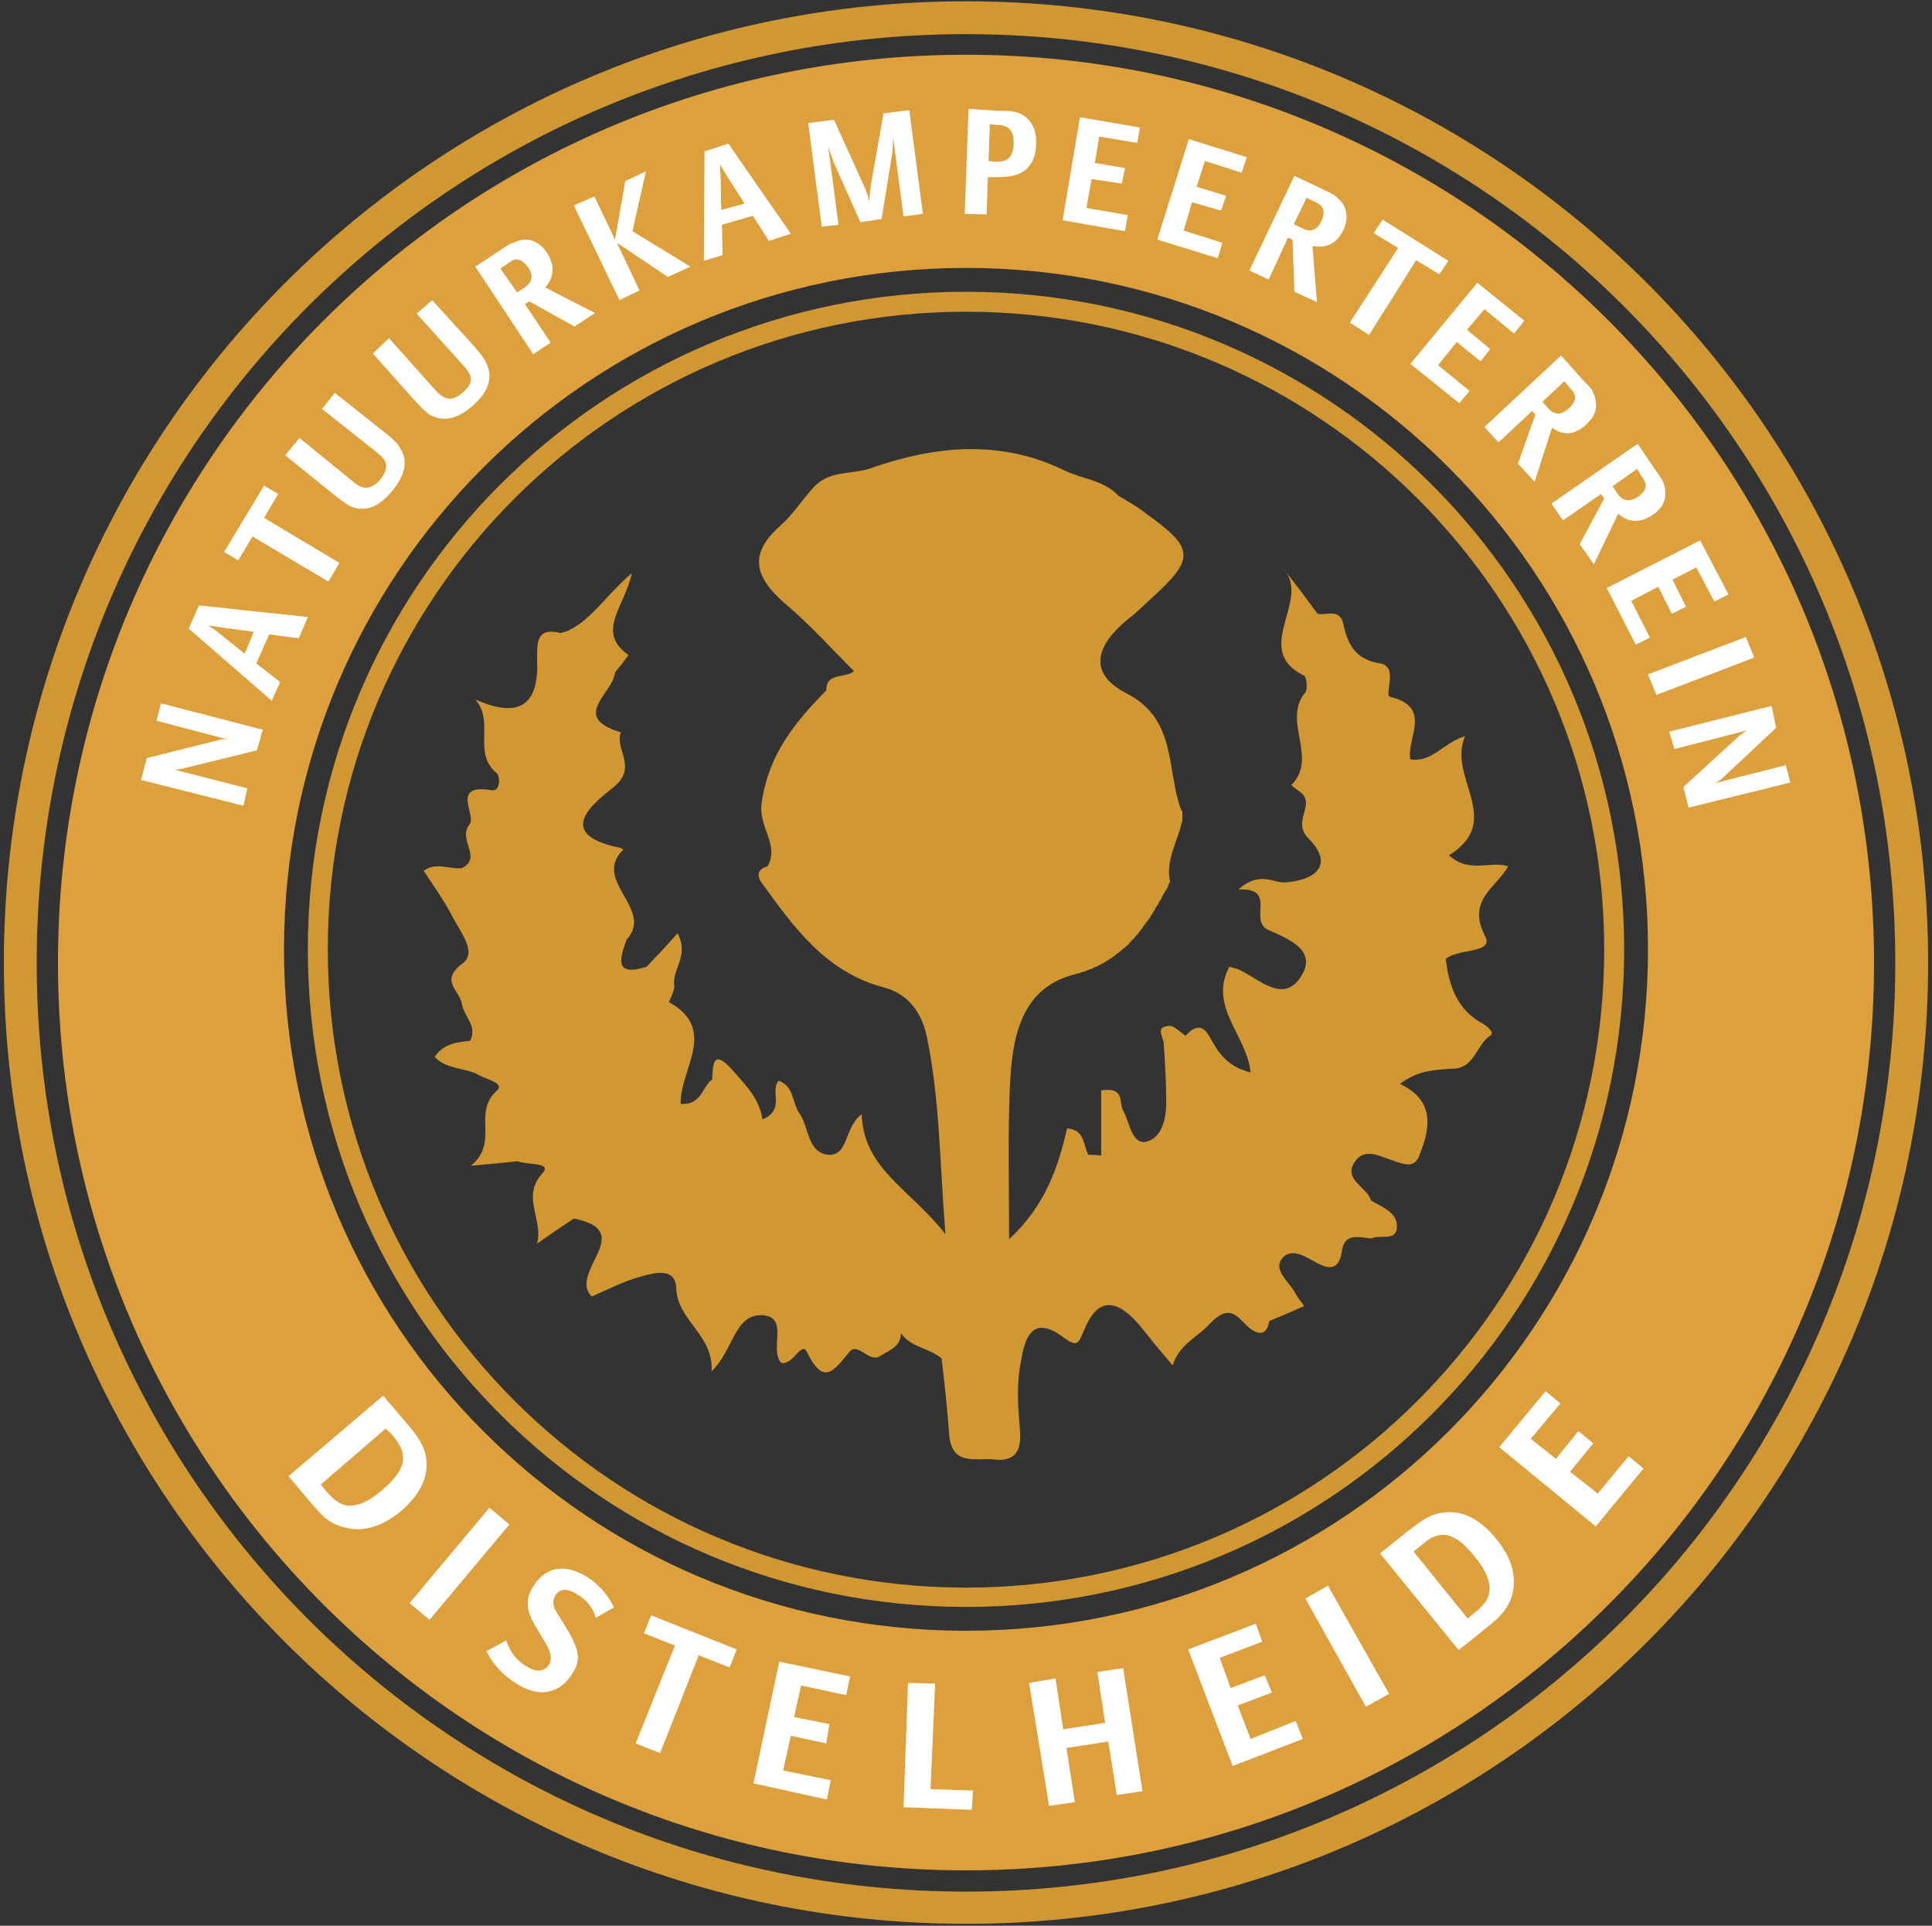 <?xml version="1.0" encoding="UTF-8"?> <svg xmlns="http://www.w3.org/2000/svg" version="1.2" viewBox="0 0 300 299" width="300" height="299"><rect x="0" y="0" width="300" height="299" fill="#333333" stroke="none"/><defs><clipPath id="cp1"><path d="m-250.83-132.41h799.89v565.04h-799.89z"></path></clipPath></defs><style>.a{fill:#dda03c}.b{fill:#fff}.c{fill:#d19732}</style><g clip-path="url(#cp1)"><path fill-rule="evenodd" class="a" d="m150 290.4c-78 0-141-63-141-140.9 0-78 63-141 141-141 78 0 141 63 141 141 0 77.9-63 140.9-141 140.9zm105.9-143c0-58.5-47.3-105.8-105.9-105.8-58.6 0-105.9 47.3-105.9 105.8 0 58.5 47.3 105.8 105.9 105.8 58.6 0 105.9-47.3 105.9-105.8z"></path><path class="b" d="m37.8 125.1l-15.9-4 0.9-3.4 10.8-2.7q0.8-0.3 1.7-0.2l-11-2.9 0.7-2.7 15.8 4.1-0.9 3.2-11 2.7q-1 0.3-1.8 0.3l11.3 2.9z"></path><path fill-rule="evenodd" class="b" d="m29.3 97.6l1.6-3.6 16.9 1.8-1.4 3.3-4.6-0.6-2 4.5 3.7 2.9-1.3 2.9zm8.7 3.9l1.4-3.4-5.1-0.7q-1.5-0.2-2-0.3 0.6 0.3 1.7 1.2z"></path><path class="b" d="m52.7 87.4l-1.7 2.9-11.8-7-2.2 3.7-2.2-1.3 6.2-10.3 2.2 1.3-2.2 3.7z"></path><path class="b" d="m52 61l7.3 5.8q1.8 1.4 2.3 2 1 1.3 1.2 2.5 0.3 2.2-1.8 4.8-1.9 2.4-3.9 2.8-1.3 0.3-2.7-0.3-0.8-0.4-2.3-1.6l-7.8-6.3 2.2-2.7 8.6 7q1.2 0.9 2 0.7 1-0.1 2-1.3 1.1-1.4 0.8-2.5-0.1-0.6-1.3-1.6l-8.6-6.8z"></path><path class="b" d="m67.1 46.6l6.2 6.8q1.5 1.7 1.9 2.4 0.8 1.3 0.8 2.6 0 2.3-2.5 4.5-2.2 2-4.2 2.1-1.4 0.1-2.7-0.7-0.8-0.6-2-1.9l-6.7-7.5 2.5-2.4 7.4 8.3q1.1 1.1 2 1.1 1 0 2.1-1 1.4-1.2 1.2-2.3-0.1-0.7-1.1-1.8l-7.3-8.1z"></path><path fill-rule="evenodd" class="b" d="m92.4 48.6l-3.2 2.1-7-3.9-0.7 0.4 4 6-2.7 1.8-9-13.6 4.1-2.7q1.1-0.8 1.8-1 1-0.5 2-0.5 1.9 0.1 3.2 2 1.9 2.9-0.2 5.4h-0.1zm-12.1-3.2l1.2-0.8q1.8-1.2 0.5-3.1-1-1.4-2.1-1.2-0.3 0.1-0.9 0.5l-1.3 0.9z"></path><path class="b" d="m99.3 45.1l-3.1 1.5-7.1-14.7 3.2-1.4 3.2 6.7 1.6-9.1 3.2-1.5-2.1 9.3 9 5.5-3.5 1.6-7.9-5.3z"></path><path fill-rule="evenodd" class="b" d="m109.4 23.5l3.7-1.2 9.7 14-3.4 1.1-2.5-3.9-4.8 1.4 0.1 4.7-2.9 0.9zm2.6 9.1l3.6-1-2.8-4.4q-0.8-1.3-1-1.7 0 0.6 0.1 2z"></path><path class="b" d="m136.9 34l-3.3 0.5-4.1-9.2q-0.5-1.3-0.9-2.6l1.6 12.2-2.6 0.3-2.1-16.1 4-0.5 4.5 9.9q0.7 1.5 1 2.8 0-1.1 0.3-3l1.9-10.7 4-0.5 2.1 16.1-3 0.4-1.6-12.2q0 1.1-0.2 2.7z"></path><path fill-rule="evenodd" class="b" d="m153.2 33.3l-3.4-0.1 0.6-16.3 4.4 0.3q1.8 0 2.4 0.1 1.3 0.2 2.1 0.9 1.7 1.4 1.6 4.2-0.1 3-2.1 4.3-1.5 0.9-4.5 0.8h-0.9zm0.3-8.3l0.9 0.1q1.6 0.1 2.3-0.6 0.7-0.8 0.7-2.3 0-1.4-0.5-2-0.5-0.7-1.9-0.8l-1.3-0.1z"></path><path class="b" d="m174.2 28.5l-4.7-0.7-0.8 4.5 6.4 1.1-0.4 2.5-9.7-1.7 2.7-16 9.3 1.6-0.4 2.4-5.9-1-0.7 4.1 4.7 0.8z"></path><path class="b" d="m189.6 32.7l-4.5-1.3-1.3 4.4 6 1.9-0.7 2.4-9.4-2.9 4.9-15.6 9 2.8-0.8 2.4-5.7-1.8-1.3 4 4.6 1.4z"></path><path fill-rule="evenodd" class="b" d="m204.5 46.9l-3.5-1.6-0.3-8.1-0.7-0.3-3 6.5-3-1.4 7-14.7 4.4 2.1q1.3 0.6 1.8 0.9 0.9 0.7 1.4 1.5 1 1.7 0 3.9-1.5 3.1-4.7 2.5h-0.1zm-3.6-12.1l1.4 0.7q1.9 0.9 2.9-1.2 0.7-1.6-0.1-2.4-0.2-0.2-0.8-0.5l-1.4-0.7z"></path><path class="b" d="m212.6 52l-3-1.9 7.5-11.6-3.8-2.3 1.4-2.1 10.2 6.4-1.4 2.1-3.6-2.2z"></path><path class="b" d="m229.9 56.1l-3.7-3-2.9 3.6 4.9 4-1.6 1.9-7.6-6.1 10.4-12.6 7.3 5.9-1.6 2-4.6-3.8-2.7 3.2 3.6 3z"></path><path fill-rule="evenodd" class="b" d="m238.3 74.8l-2.6-2.8 2.7-7.6-0.5-0.6-5.2 4.9-2.2-2.4 11.9-11.1 3.3 3.7q1 1 1.4 1.5 0.6 1 0.7 2 0.3 1.9-1.5 3.5-2.5 2.4-5.2 0.6l-0.1-0.1zm1.2-12.4l0.9 1q1.5 1.6 3.2 0 1.3-1.2 0.9-2.2-0.1-0.3-0.6-0.8l-1-1.2z"></path><path fill-rule="evenodd" class="b" d="m247.5 87.6l-2.2-3.1 3.8-7.1-0.5-0.7-5.9 4.1-1.8-2.6 13.4-9.3 2.7 4q0.8 1.1 1.2 1.8 0.4 1 0.4 1.9 0 2-1.9 3.3-2.9 2-5.4-0.1v-0.1zm2.9-12.1l0.8 1.2q1.2 1.7 3.2 0.4 1.4-1 1.1-2.1-0.1-0.3-0.5-0.9l-0.8-1.3z"></path><path class="b" d="m259.6 95.3l-2.1-4.2-4.2 2.2 2.9 5.7-2.2 1.1-4.5-8.8 14.5-7.4 4.4 8.4-2.2 1.1-2.8-5.3-3.7 1.9 2.1 4.2z"></path><path class="b" d="m257.2 107.9l-1.3-3.2 15.2-5.8 1.3 3.2z"></path><path class="b" d="m259.2 113.6l15.9-4 0.7 3.4-8 7.5q-0.7 0.7-1.5 1.1l11-2.8 0.7 2.7-15.8 3.9-0.8-3.2 8.4-7.7q0.8-0.7 1.5-1.1l-11.3 2.9z"></path><path fill-rule="evenodd" class="b" d="m44.8 229.2l14.7-12.5 3.4 4q1.4 1.6 1.9 2.4 1 1.4 1.3 2.9 0.9 4.5-3.8 8.6-4.6 3.8-9 2.5-1.6-0.4-2.9-1.5-0.8-0.7-2.3-2.5zm5 1.3l1 1.2q1.5 1.7 2.8 2 2.5 0.5 5.8-2.4 3.2-2.7 3.2-4.9 0-1-0.5-1.9-0.3-0.6-1.2-1.7l-1-1z"></path><path class="b" d="m66.7 251.5l-3.1-2.6 12.4-14.8 3.1 2.6z"></path><path class="b" d="m95.3 249.6l-2.8 1.6q-0.6-2.3-2.8-3.6-2.5-1.6-3.5 0.2-0.5 0.9-0.1 1.9 0.1 0.3 1 1.7l1.1 1.8q1.4 2.4 1.5 3.7 0.2 1.4-0.8 2.9-1.5 2.5-4 2.9-2.2 0.3-4.7-1.3-3-1.8-4.6-4.9l-0.1-0.1 3.1-1.7q0.9 2.7 3.1 4 2.4 1.5 3.6-0.3 0.4-0.8 0.1-1.8-0.1-0.5-0.7-1.5l-1.3-2.2q-1.2-1.9-1.4-3.2-0.3-1.7 0.8-3.4 1.1-1.8 2.9-2.5 2.4-0.8 5.4 1 2.8 1.8 4.2 4.7z"></path><path class="b" d="m102.5 272.2l-3.8-1.5 6.1-15.2-4.8-1.9 1.1-2.8 13.3 5.3-1.1 2.8-4.8-1.9z"></path><path class="b" d="m128.3 270.7l-5.5-1.2-1.2 5.4 7.4 1.5-0.6 3-11.4-2.5 4-18.9 11 2.3-0.6 2.9-7-1.5-1.1 4.9 5.5 1.1z"></path><path class="b" d="m145.2 261.4l-0.7 16.4 6.6 0.2-0.2 3-10.6-0.4 0.7-19.3z"></path><path class="b" d="m165.6 271.4l1.3 8.4-4 0.6-3.1-19.1 4.1-0.7 1.2 7.9 6.5-1-1.2-7.9 4-0.6 3 19.1-4 0.6-1.3-8.3z"></path><path class="b" d="m197.5 262.8l-5.3 2 2 5.2 7-2.8 1.1 2.8-10.9 4.2-6.9-18.1 10.5-4 1 2.8-6.6 2.5 1.7 4.7 5.3-2z"></path><path class="b" d="m215.7 263l-3.6 2-9.4-16.8 3.5-2z"></path><path fill-rule="evenodd" class="b" d="m226.5 256.2l-12.2-15 4.1-3.3q1.8-1.4 2.6-1.9 1.4-0.9 2.8-1.1 4.6-0.8 8.5 4 3.8 4.6 2.4 9.1-0.5 1.5-1.7 2.8-0.7 0.8-2.5 2.2zm1.4-4.9l1.2-1q1.8-1.4 2.1-2.8 0.6-2.4-2.2-5.8-2.6-3.3-4.8-3.4-1 0-2 0.5-0.5 0.3-1.6 1.2l-1.1 0.9z"></path><path class="b" d="m247.4 224.1l-3.6 4.4 4.3 3.4 4.8-5.8 2.3 1.9-7.4 9-15-12.3 7.2-8.7 2.3 1.9-4.6 5.5 3.9 3.1 3.5-4.3z"></path><path fill-rule="evenodd" class="c" d="m150 298.7c-82.6 0-149.4-66.7-149.4-149.2 0-82.6 66.8-149.3 149.4-149.3 82.6 0 149.4 66.7 149.4 149.3 0 82.5-66.8 149.2-149.4 149.2zm144.3-149.2c0-79.8-64.5-144.2-144.3-144.2-79.8 0-144.3 64.4-144.3 144.2 0 79.7 64.5 144.2 144.3 144.2 79.8 0 144.3-64.5 144.3-144.2z"></path><path fill-rule="evenodd" class="c" d="m150 249.5c-56.5 0-102.2-45.6-102.2-102.1 0-56.4 45.7-102.1 102.2-102.1 56.5 0 102.2 45.7 102.2 102.1 0 56.5-45.7 102.1-102.2 102.1zm99.1-102.1c0-54.7-44.3-99-99.1-99-54.8 0-99.1 44.3-99.1 99 0 54.8 44.3 99.1 99.1 99.1 54.8 0 99.1-44.3 99.1-99.1z"></path><path fill-rule="evenodd" class="c" d="m231.4 160.8c-2.1 1.4-2.4 4.8-5.4 5.1-2.9 0.2-5.8 0.2-8.6 2.4 5.1 2.4 4.9 6.4 3.1 10.8-0.7 2.4-2.4 1.7-3.9 1.2-2.3-0.7-4.7-2.3-6.3 0.2-1.7 2.7 2 3.8 2.6 5.9 1.7 1 4.2 1.9 4 4.2-0.1 2.2-2.6 1-4 1.7-1.8-0.2-4.1-0.9-4.5 1.8-0.4 2.7-1.5 3.2-3.7 2.1-1.9-1-4.2-2.7-5.7-0.7-1.3 1.8 1.3 3.6 2.2 5.4 0.3 0.6 0.8 1.1 1.3 1.9q-2.7 1.2-5.4 2.3c-0.2 1.4-0.9 2.3-2.3 1.6-2.3-1.1-3.2-5.2-7.1-1-1.6 1.8-4.6 3-5.6 6.3-2-2.3-3.6-4.3-5.2-6.3-3.2-3.7-6.3-4.7-8.5 0.7-0.9 1.9-0.9 3-3.2 1.3-5.2-4-6.2 0.7-6.7 3.9-0.7 3.5-0.4 7.2-0.1 10.7 0.2 3.1-0.9 4.7-4.1 4.3-2.7-0.3-6.4 1.1-6.9-3.7-0.3-4.1-0.7-8-1.2-12-1.9-1.6-4.8-1.7-6.3-3.9 0 2.2-2 2.7-3.5 3.7-1.7 0.6-3.2-2.3-4.5-0.8-2.4 2.9-4 5.4-6.6 0-0.9-1.7-2.1 2.1-4 1.7-1.9-2.1 1.3-7.1-2.9-7.4-4.4-0.2-4.5 5.5-7.9 8.7 0.3-5.7-5.3-7.8-5.5-12.9-0.1-3.2-3.3-2.4-5.1-1.9-2.8 0.7-5.5 2.1-8 3.2-3.8-3.7 7.2-10.2-2.8-12.1q-2.9 1.9-5.7 3.9c1-3.8-2.5-7.2 0.8-10.9 1.7-1.8-2.5-1.3-3.8-1.9-1.9 0.2-3.8 0.4-7.3 0.7 4.5-3.6 0.2-8.2 4-11.6 1.4-1.2-1.5-1.8-2.6-2.4-2.1-1.3-5-0.8-7-2.9 1.3-2 3.4-2.3 5.5-2.5 1.2-2.3-1-3.8-1.3-5.8-0.3-2-3.5-3.5 0.1-6.2 2.4-1.7-0.4-5-1.6-7.4-1.2-2.3-2.7-4.4-4.4-7 1.9-1.4 4-0.2 5.9-0.4 3.3-1.6-0.7-4.4 1.2-6.8 1.2-1.4-3.1-6.4 3.5-5.3 1.3 0.2 1.3-2.2 0.7-2.7-3.8-3.1-0.2-7.9-3.3-11.4 7.2 3.2 9.9 0.5 9.6-6.2 0-2.5-0.2-5.1 3.7-4.1q0.4-0.2 0.7-0.2c3.9-1.6 6.1-5.5 10.3-9.1-1 5.1-5.7 9.1-0.5 12.7q-1 1.4-2.1 2.7c-0.2 3.2-7.1 6.9 0.9 9.3-1 2.6 2.7 5.4-1.1 8.5-2.7 2.2-9.6 7.2 0.8 9.4 0.3 0 0.5 0.2 0.7 0.3-5 4.9 4.9 9.2 0.5 14-1.1 3-1.9 5.8 3.1 4.2 1.6-1.7 3.1-3.2 4.8-5.2 1.9 3.5-0.9 5.6-0.5 8.2 0.1 0.7-0.9 2.5-0.8 2.5 7.7 4.3 1.6 10.5 1.8 15.8 3.3 0.2 3.3-2.7 4.9-3.8 0.1-2.4 0.1-4.8 3.1-1.5 2 2.3 4.2 4.4 4.7 7.7 3.6-1.5 1.1-4.4 2.5-6 2.4 0.8 2.1 3.4 3.2 5 1.6 2.2 1.2 6.3 4.7 6.5 3 0 2.3-4.3 5-6.3 0.3 8.5 7.4 11.5 13 18.6-0.9-11.6-0.9-21.2-2.9-30.7-0.8-3.9-3.1-6.7-6.7-7.6-9-2.4-13.9-9.3-18.9-16.2-0.9-1.2-0.6-2.2 0.9-2.6 1.9-3.4-1.6-6.2-0.9-10 1.1-7.5 5.2-12.4 10-17.3 0-2.9 3-1.8 4.3-3-3.5-3.5-6.8-7.2-10.6-10.4-5-4.3-5.7-7.9-0.8-12.2 2.1-1.9 3.4-4.1 5.3-6.1 2.4-2.5 5.8-1.8 8.7-2.8 10-3.5 20.1-4.5 30 0.3 2.8 1.4 6.2 1.5 8.5 4 1.5 0.9 3 1.7 4.2 2.7 7.6 5.4 7.7 7 1 13.1-1.2 1.1-2.4 2.3-3.7 3.3-4.8 3.9-6.6 8.3-0.2 11.6 7.8 4 6.1 11.9 8.4 18q0.1 0.1 0.1 0.2 0.1 0.1 0.1 0.1 0 0.1 0 0.2 0 0.1 0 0.2 0 0 0 0.1 0 0.1 0 0.1 0 0.1 0 0.2 0 0.1 0 0.1 0 0.1 0 0.2 0 0 0 0 0 0.2 0 0.3 0 0.2-0.1 0.3c-0.5 2.6-2.6 6-1.8 9.2v0.1q0 0-0.1 0-0.1 0.3-0.2 0.5 0 0.2-0.1 0.3-0.2 0.2-0.2 0.4-0.1 0.1-0.2 0.2 0 0.1-0.2 0.4-0.1 0-0.1 0.2-0.1 0.2-0.2 0.3 0 0.2-0.1 0.3-0.1 0.1-0.2 0.3-0.1 0.1-0.2 0.3 0 0.1-0.1 0.3-0.1 0.1-0.2 0.2-0.1 0.2-0.2 0.3 0 0.2-0.1 0.3-0.2 0.2-0.2 0.3-0.1 0.1-0.2 0.3 0 0.1-0.2 0.3-0.1 0.1-0.1 0.3-0.1 0-0.2 0.2-0.1 0.1-0.2 0.3-0.1 0.1-0.2 0.2-0.1 0.2-0.1 0.2-0.2 0.2-0.3 0.3 0 0.2-0.2 0.3 0 0.2-0.1 0.2-0.2 0.2-0.2 0.3-0.2 0.2-0.2 0.2-0.1 0.2-0.2 0.3-0.1 0.2-0.3 0.2 0 0.2-0.2 0.3 0 0.1-0.1 0.2-0.2 0.2-0.3 0.2-0.1 0.2-0.2 0.3-0.1 0.1-0.2 0.2-0.1 0.1-0.2 0.3-0.2 0.1-0.3 0.2-0.1 0.1-0.2 0.2-0.1 0.1-0.3 0.2-0.1 0.1-0.2 0.2-0.1 0.1-0.3 0.2-0.1 0.2-0.2 0.2-0.1 0.1-0.3 0.2-0.1 0.1-0.2 0.2-0.1 0.1-0.3 0.2-0.1 0.1-0.2 0.2-0.2 0.1-0.4 0.2-0.1 0.1-0.2 0.2-0.2 0-0.4 0.2 0 0.1-0.2 0.1-0.1 0.1-0.3 0.2-0.2 0-0.2 0.1-0.3 0.2-0.5 0.2 0 0.1-0.2 0.2-0.2 0-0.4 0.1-0.2 0.1-0.2 0.2-0.3 0-0.5 0.1-0.1 0.1-0.2 0.1-0.3 0.1-0.5 0.2-0.1 0-0.2 0.1-0.3 0-0.5 0.1-0.1 0.1-0.3 0.1-0.3 0.1-0.7 0.2c-8.6 2.2-9.7 10.4-10 17.9-0.3 7.4-0.1 14.7-0.1 23.2 5.6-5.2 7.6-11.1 9-17.2 2.8 0.2 2.5 2.6 3.3 4.1q1 0 2 0.1v-10.1c3.8-0.6 2.7 2 3.4 3.1 1 1.8 1.3 5.1 3.4 4.9 2.7-0.5 3.3-3.7 3.3-6.2 0-3.1-0.2-6.2-0.4-9.2-0.1-1-1.3-2.4 0.7-2.6 0.8-0.2 1.8 0.9 2.7 1.5 1.5-1.6 2.7-1.8 3.8 0.3 1.3 2.3 2.6 4.5 6.3 5.4-0.6-5.8-6.6-10.2-3.3-16.4 0.3 0.1 1 0.2 1.6 0.5 3 1.4 6.7 5.2 9.4 1.2 2.8-4.1-1.5-5.9-4.9-7.4-3.3-1.4 1.5-6.6-4.7-6.3 3.4-3 5.4-0.9 7.4-1.1 5.4-0.5 7.1-3.2 3.5-6.8-2.6-2.6 0.9-5-1-7q-0.9-0.7-1.7-1.3c4.3-4.2-1.5-10 2.2-14.4 0.4-0.5 0.2-2.4-0.2-2.6-8-3.9 0.6-11.2-2.8-16.1q2.5 3.2 4.9 6.5c1.4 0.3 3.5-0.9 4 1.6 0.7 3.2 1.9 5.5 5.7 6.1 3 0.5 0.5 5 1.6 5.2 6.6 1.6 2.5 6.4 3.1 9.7 3.5 0.5 5.1-2.6 8.5-3.6-2.8 6.4 6.2 13.1-2.5 18.5 3.3 2.9 6.2 0.8 9.2 1.7-1.8 3.3-6.5 5.2-3.6 10.8 1.5 2.8-4.2 1.9-6.1 3.6 0.5 4.2 1.8 7.9 5.7 10 1 0.6 1.9 1.5 1.2 1.9zm-32-72.4q0.2 0.2 0.3 0.4-0.2-0.2-0.3-0.4zm4.6 7.6q0 0 0 0 0 0 0 0z"></path></g></svg> 